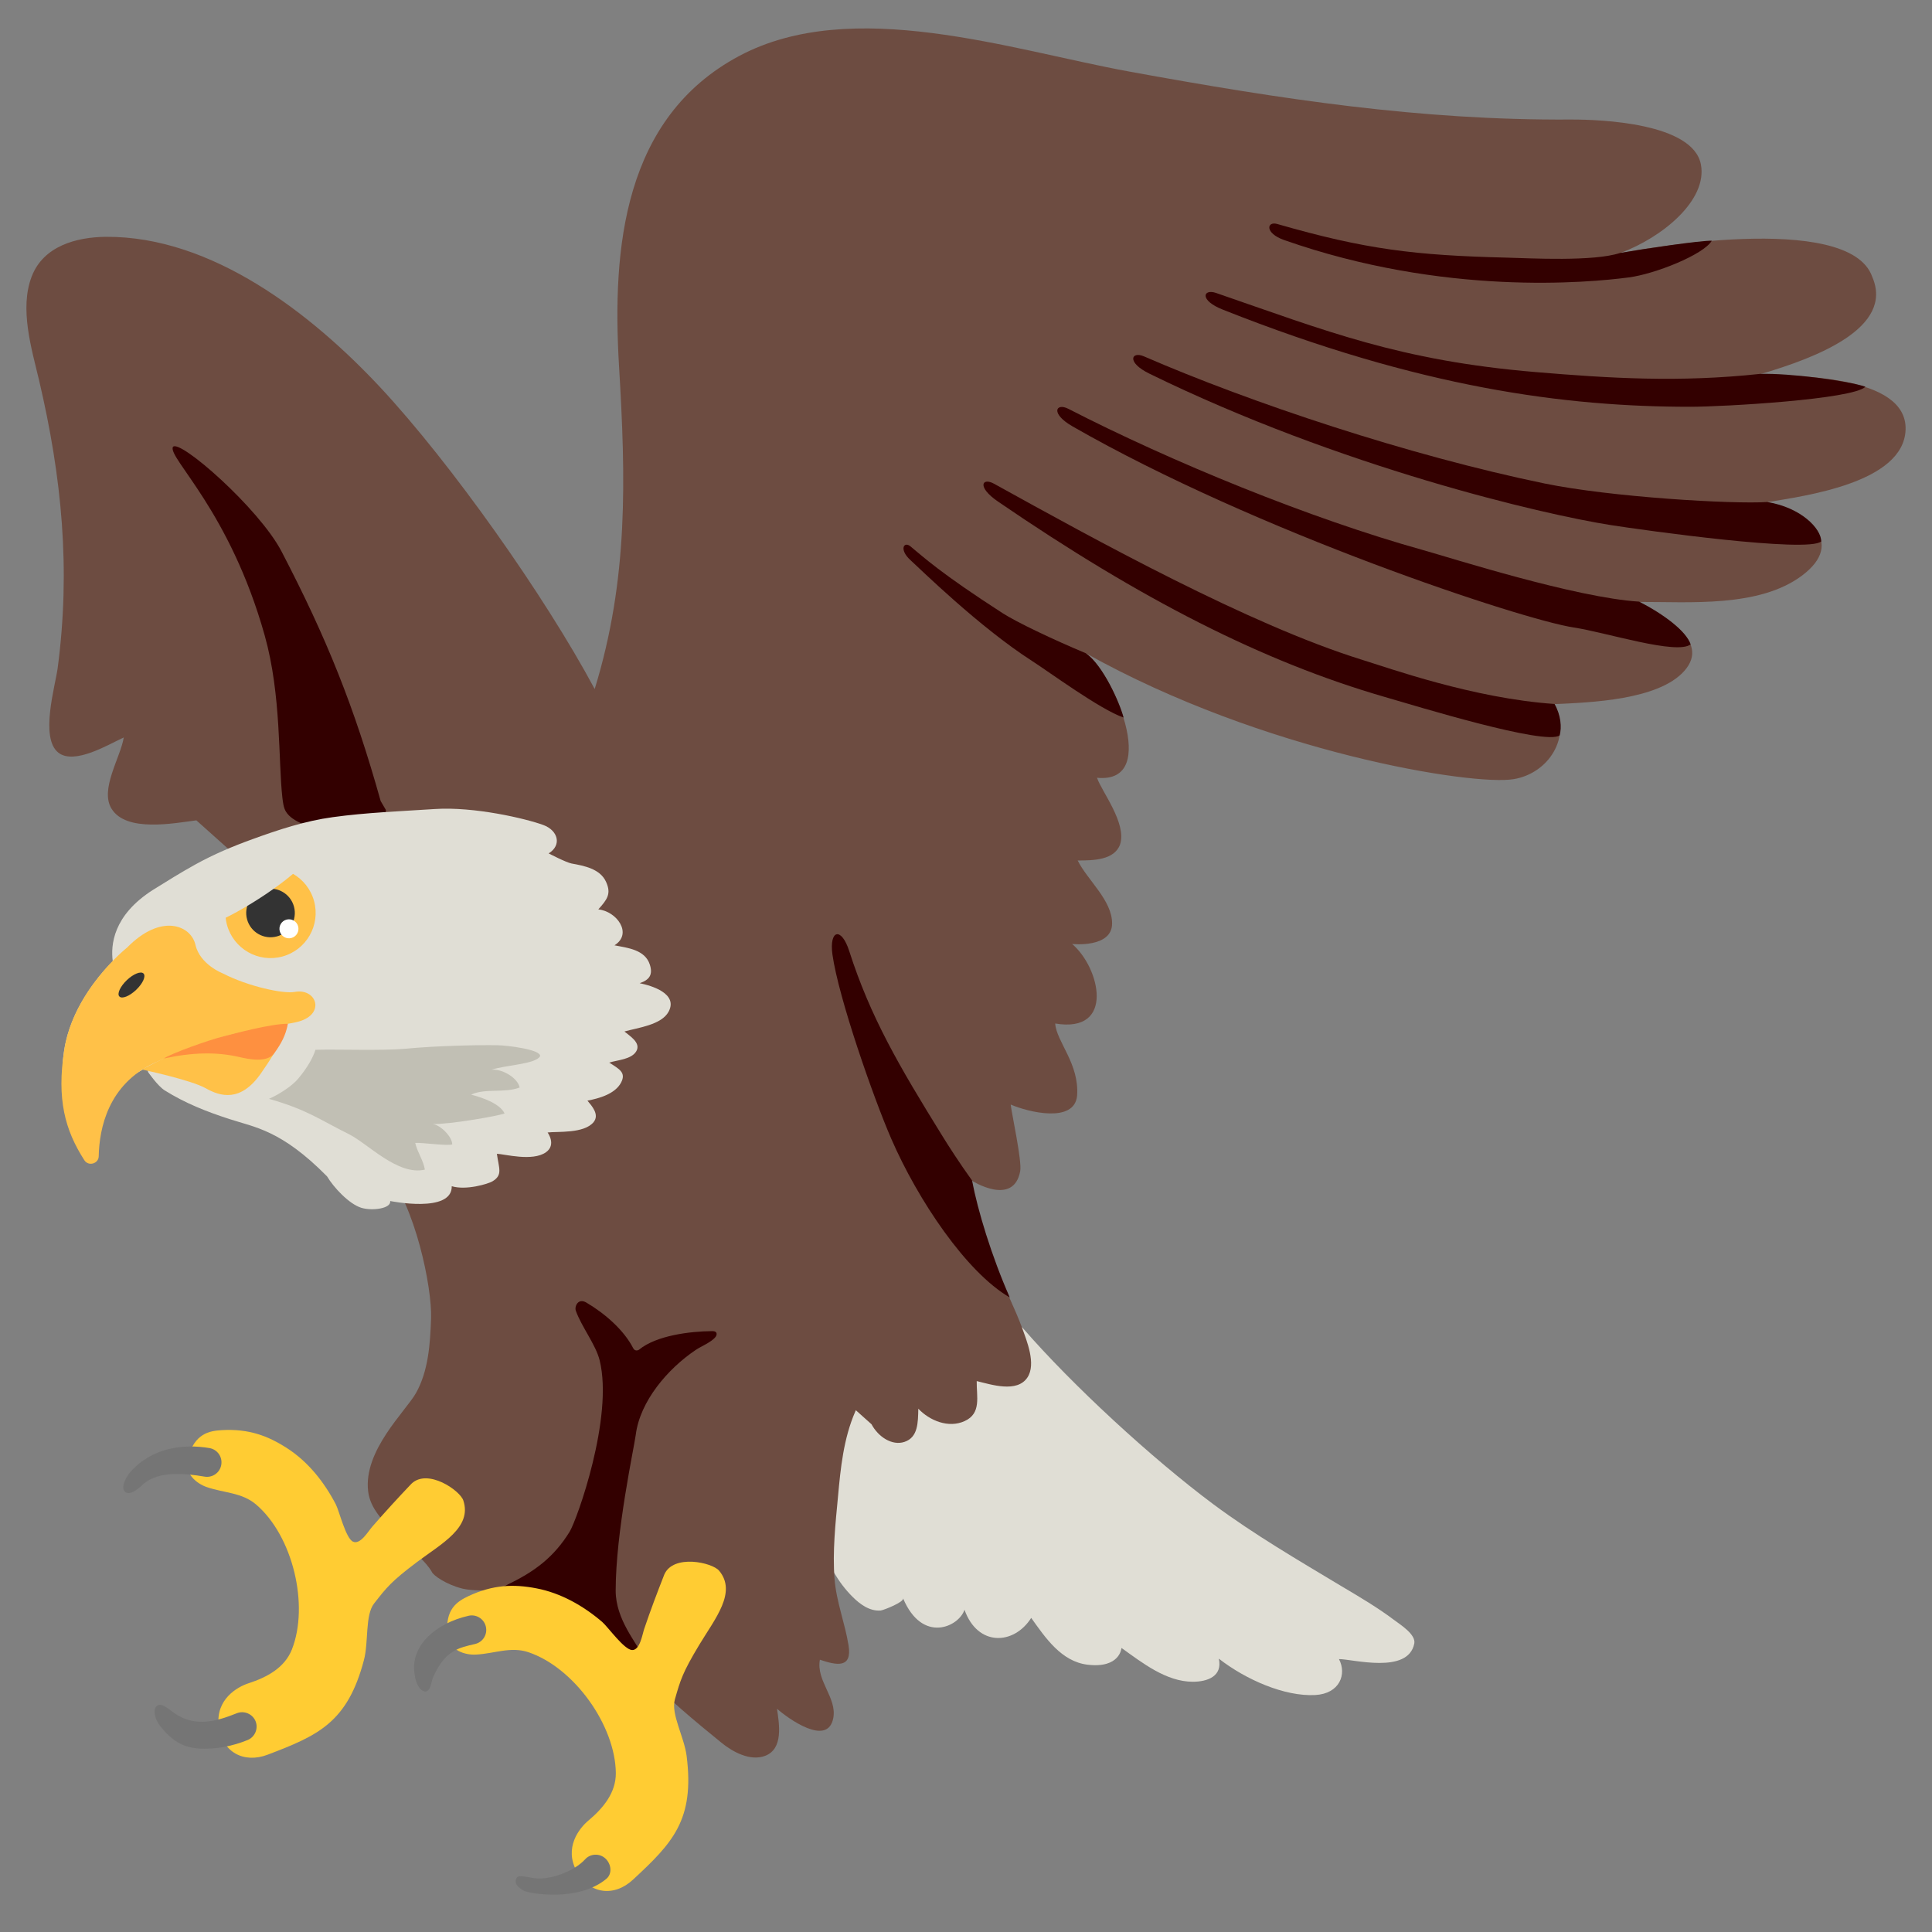 <svg width="128" height="128" style="enable-background:new 0 0 128 128;" xmlns="http://www.w3.org/2000/svg" xmlns:xlink="http://www.w3.org/1999/xlink">
  <rect width="100%" height="100%" fill="#808080" stroke="none"/>
  <g id="Layer_2" style="display:none;">
    <path d=" M71.52,44.35c-6.36-3.15-15.04-9.52-16.33-11.23" style="display:inline;fill:none;stroke:#330000;stroke-width:1.812;stroke-linecap:round;stroke-linejoin:round;stroke-miterlimit:10;"/>
    <path d=" M100.93,47.54c-15.84-1.92-37.94-15.19-39.85-16.57" style="display:inline;fill:none;stroke:#330000;stroke-width:1.812;stroke-linecap:round;stroke-linejoin:round;stroke-miterlimit:10;"/>
    <path d=" M106.25,41.12C86.91,39.26,66.33,28.38,65.9,27.88" style="display:inline;fill:none;stroke:#330000;stroke-width:1.812;stroke-linecap:round;stroke-linejoin:round;stroke-miterlimit:10;"/>
    <path d=" M114.28,34.86c-15.82-0.36-42.16-9.41-43.57-10.08" style="display:inline;fill:none;stroke:#330000;stroke-width:1.812;stroke-linecap:round;stroke-linejoin:round;stroke-miterlimit:10;"/>
    <path d=" M113.84,26.83c-12.91,1.05-38.1-5.93-38.94-6.04" style="display:inline;fill:none;stroke:#330000;stroke-width:1.812;stroke-linecap:round;stroke-linejoin:round;stroke-miterlimit:10;"/>
    <path d=" M105.04,19.23c-9.5,1-26.01-3.26-27.3-3.53" style="display:inline;fill:none;stroke:#330000;stroke-width:1.812;stroke-linecap:round;stroke-linejoin:round;stroke-miterlimit:10;"/>
  </g>
  <g id="图层_1">
    <path d="M67.73,87.95c3.32,3.83,8.58,8.67,12.67,11.72c2.71,2.01,5.63,3.71,8.51,5.44 c1.18,0.7,2.37,1.4,3.47,2.23c0.4,0.3,1.44,0.95,1.32,1.55c-0.41,2.06-4.11,1.02-4.99,1.03c0.53,1,0.05,2.29-1.57,2.38 c-2.02,0.11-4.59-1.01-6.39-2.41c0.26,1.18-0.77,1.53-1.72,1.53c-1.76,0-3.33-1.24-4.73-2.24c0,0-0.08,1.37-2.25,1.11 c-1.74-0.21-2.8-1.8-3.73-3.1c-1.15,1.81-3.55,1.91-4.42-0.54c-0.36,1.12-2.79,2.28-4.07-0.76c0.1,0.24-1.29,0.79-1.48,0.81 c-0.74,0.06-1.38-0.42-1.88-0.92c-1.87-1.87-2.66-4.81-2.94-7.36c-0.18-1.7-0.21-3.5-0.04-5.21c0.23-2.37,0.85-5.33,2.39-7.25" style="fill:#E0DED5;"/>
    <path d="M13.01,54.35c-1.49,0.19-4.65,0.81-5.62-0.77c-0.79-1.28,0.59-3.38,0.81-4.72 c-0.98,0.44-3.27,1.85-4.34,1c-1.22-0.98-0.21-4.37-0.04-5.59C4.69,37.69,4.1,31.64,2.59,25.2c-0.5-2.11-1.31-4.75-0.49-6.88 c0.77-2.01,2.94-2.61,4.91-2.63c7.04-0.05,13.63,5.1,18.19,9.98c4.68,5.02,10.89,13.8,14.2,19.98c2.24-7.28,2.06-13.92,1.61-21.44 c-0.46-7.78,0.3-16.41,7.96-20.5c7.48-3.99,17.97-0.41,25.84,1.03c10.14,1.85,19.33,3.24,29.23,3.18c2.02-0.01,8.13,0.23,8.65,2.98 c0.44,2.35-2.51,4.81-5.35,5.87c0.93-0.18,15.16-2.84,16.7,1.57c1.47,3.38-3.69,5.36-7.42,6.45c2.25,0.14,9.74,0.02,9.63,3.67 c-0.11,3.54-6.72,4.4-9.16,4.81c2.52,0.57,5.3,2.62,2.29,4.87c-2.84,2.12-7.43,1.73-10.78,1.74c1.52,0.93,4.77,2.54,3,4.56 c-1.71,1.95-6.26,2.1-8.61,2.21c1.14,2.19-0.38,4.58-2.7,4.97c-2.7,0.46-16.56-1.75-28.35-8.34c1.62,1.01,5.08,8.67,0.74,8.25 c0.31,0.92,1.98,3.01,1.53,4.41c-0.37,1.04-1.75,1.07-2.81,1.07c0.65,1.31,2.28,2.63,2.28,4.17c0,1.65-2.65,1.36-2.65,1.36 c1.85,1.57,2.87,5.94-1.12,5.27c0.08,1.21,1.61,2.66,1.45,4.79c-0.18,1.83-3.21,1.09-4.4,0.58c0.08,0.67,0.76,3.76,0.63,4.42 c-0.45,2.37-3.21,0.62-3.21,0.62c0.85,4.94,2.4,7.22,3.33,9.74c0.32,0.88,0.95,2.41,0.36,3.3c-0.69,1.04-2.4,0.47-3.36,0.24 c-0.02,1.01,0.33,2.14-0.8,2.65c-1.07,0.49-2.32-0.03-3.07-0.82c-0.02,0.91-0.01,1.9-0.92,2.2c-0.82,0.27-1.74-0.34-2.18-1.17" style="fill:#6D4C41;"/>
    <g>
      <path d=" M44.44,87.8c-2.34,1.84-4.09,6.63-4.51,10.18c-0.2,1.69-0.24,5.35,0.04,7.04" style="fill:none;stroke:#330000;stroke-width:1.812;stroke-linecap:round;stroke-linejoin:round;stroke-miterlimit:10;"/>
      <path d=" M38.76,86.84c1.37,1.75,2.18,3.83,1.89,7.3" style="fill:none;stroke:#330000;stroke-width:1.812;stroke-linecap:round;stroke-linejoin:round;stroke-miterlimit:10;"/>
      <path d=" M40.06,97.01c-0.26,2.39-1.32,4.25-2.56,5.84c-1.11,1.43-2.64,2.18-4.34,2.54" style="fill:none;stroke:#330000;stroke-width:1.812;stroke-linecap:round;stroke-linejoin:round;stroke-miterlimit:10;"/>
    </g>
    <path d="M27.09,64.9c-1.8-0.04-4.06,1.34-4.44,3.21c-0.29,1.43,0.18,3.13,0.54,4.49 c0.42,1.58,1.24,3.62,2.32,4.89c2.01,2.37,3.12,7.82,3.05,9.86c-0.06,1.66-0.17,3.48-1.01,4.96c-0.71,1.23-3.48,3.8-3.16,6.49 c0.14,1.18,1.05,2.04,1.86,2.84c0.53,0.52,1.06,1.05,1.6,1.57c0.26,0.26,0.58,0.61,0.76,0.93c0.08,0.23,0.97,0.85,2.03,1.11 c0.65,0.16,1.8,0.12,2.5,0.12c1.32,0.19,2.77,0.3,3.99,0.9c0.83,0.41,1.59,1,2.34,1.53c0.78,0.55,1.44,1.16,2.03,1.9 c0.34,0.43,0.64,0.83,1.09,1.15c1.63,1.66,3.42,3.16,5.22,4.62c0.74,0.6,1.89,1.23,2.88,0.86c1.23-0.47,0.93-2.11,0.79-3.12 c0.7,0.62,3.37,2.57,3.73,0.6c0.24-1.34-1.15-2.46-0.89-3.85c1.12,0.38,2.14,0.58,1.9-0.94c-0.24-1.5-0.81-2.89-0.93-4.42 c-0.14-1.8,0.06-3.65,0.23-5.45c0.17-1.89,0.37-3.84,1.13-5.6c0.56-1.3,1.46-2.36,2.39-3.41" style="fill:#6D4C41;"/>
    <path d="M27.25,98.31c-0.95,1-1.68,1.8-2.59,2.84c-0.27,0.31-0.79,1.21-1.27,0.99 c-0.48-0.21-0.91-2.02-1.14-2.47c-0.76-1.46-1.82-2.81-3.21-3.71c-1.29-0.84-2.57-1.31-4.34-1.21c-0.84,0.05-1.79,0.21-2.26,1.85 c-0.29,1.02,0.61,1.7,1.25,1.92c1.15,0.4,2.33,0.35,3.28,1.16c2.44,2.09,3.52,6.67,2.37,9.6c-0.48,1.21-1.64,1.84-2.87,2.24 c-0.75,0.24-2.19,1.07-1.98,2.82c0.21,1.74,1.66,2.52,3.25,1.91c3.34-1.27,5.28-2.13,6.37-6.26c0.32-1.22,0.07-2.97,0.67-3.75 c0.83-1.06,1.13-1.46,2.86-2.76c1.63-1.22,3.64-2.28,3.06-4.06C30.5,98.76,28.33,97.25,27.25,98.31z" style="fill:#FFCC33;"/>
    <path d="M25.22,53.07c-1.75-6.25-3.57-10.78-6.57-16.54c-1.49-2.86-6.82-7.53-7.2-6.91 c-0.3,0.75,3.78,4.25,6.09,12.49c1.11,3.96,0.89,8.31,1.17,10.75c0.04,0.31,0.07,0.62,0.22,0.89c0.23,0.4,0.67,0.63,1.08,0.83 c1,0.49,2.04,0.99,3.15,0.96c1.11-0.03,2.29-0.77,2.41-1.87" style="fill:#330000;"/>
    <g>
      <g>
        <path d="M42.38,65.14c0.65-0.22,0.89-0.57,0.67-1.24c-0.32-0.98-1.46-1.1-2.34-1.27 c1.23-0.77,0.15-2.26-1.07-2.38c0.58-0.65,0.88-1.03,0.51-1.83c-0.39-0.86-1.45-1.06-2.28-1.21c-0.37-0.07-1.52-0.67-1.52-0.67 c0.89-0.55,0.62-1.52-0.35-1.88c-1.17-0.43-4.59-1.23-7.19-1.06c-2.25,0.15-4.54,0.23-6.77,0.54c-1.83,0.25-3.59,0.83-5.32,1.46 c-1.3,0.47-2.56,1-3.77,1.67c-0.96,0.53-1.89,1.11-2.82,1.69c-2.65,1.69-2.8,3.66-2.66,4.72c-1.1,1.13-2.81,3.25-3.22,5.92 c-0.6,3.99,1.36,3.5,5.46,1.12l0.11,0.32c0,0,0.63,0.91,1.09,1.2c1.36,0.85,2.75,1.4,4.29,1.9c1.68,0.55,3.43,0.72,6.47,3.8 c0.42,0.71,1.45,1.83,2.27,2.08c0.72,0.22,1.99,0.05,1.91-0.45c0,0,4.11,0.84,4.08-0.98c0.96,0.29,2.42-0.16,2.69-0.32 c0.71-0.42,0.43-0.86,0.3-1.83c0.5,0.02,2.37,0.53,3.25-0.1c0.71-0.5,0.11-1.31,0.11-1.31c0.63-0.08,2.42,0.09,3.05-0.69 c0.4-0.5-0.12-1.07-0.41-1.42c0.78-0.15,1.83-0.44,2.23-1.2c0.34-0.66-0.11-0.89-0.79-1.32c0.54-0.17,1.49-0.21,1.8-0.76 c0.32-0.56-0.45-1.01-0.79-1.3c0.87-0.25,2.46-0.43,2.93-1.32C44.93,65.83,43.18,65.3,42.38,65.14z" style="fill:#E0DED5;"/>
        <path d="M14.76,64.49c0,0-1.51-0.58-1.81-1.89c-0.3-1.31-2.29-2.11-4.53,0.18c0,0-3.57,2.82-4.17,6.81 c-0.49,3.22,0.04,5.26,1.34,7.28c0.27,0.42,0.94,0.23,0.95-0.26c0.04-1.87,0.63-4.76,3.69-6.19c4.89-2.29,7.31-2.26,9.36-2.69 c2.05-0.44,1.42-2.3-0.08-2.01C18.78,65.85,16.47,65.37,14.76,64.49z" style="fill:#FFC148;"/>
        <path d="M9.41,70.86c0,0,3.25,0.69,4.22,1.24c0.97,0.55,2.32,0.94,3.66-0.99c1.35-1.93,1.63-2.78,1.78-3.3 C19.08,67.82,14.25,68.17,9.41,70.86z" style="fill:#FFC148;"/>
        <path d="M10.85,70.13c1.88-0.41,3.49-0.45,5-0.1c0.69,0.16,1.85,0.39,2.32-0.25 c0.45-0.62,0.77-1.2,0.9-1.95c-1.08-0.02-3.59,0.66-4.26,0.83C13.8,68.91,11.35,69.79,10.85,70.13" style="fill:#FE9040;"/>
        <path d="M7.91,66.02C8.08,66.2,8.58,66,9.02,65.58s0.66-0.9,0.49-1.08c-0.17-0.18-0.67,0.02-1.11,0.44 C7.96,65.36,7.74,65.85,7.91,66.02z" style="fill:#333333;"/>
        <path d="M17.82,72.8c2.54,0.73,3.23,1.31,5.33,2.36c1.24,0.63,3.22,2.75,5,2.33 c-0.11-0.64-0.5-1.15-0.64-1.77c0.42-0.03,2.12,0.21,2.45,0.1c0.01-0.5-0.78-1.29-1.29-1.35c1.11,0.03,4.31-0.53,4.76-0.7 c-0.32-0.68-1.54-1.07-2.22-1.25c0.97-0.44,2.19-0.08,3.22-0.47c-0.15-0.7-1.28-1.28-1.89-1.17c0.93-0.32,2.94-0.37,3.24-0.9 c0.1-0.44-2.15-0.72-2.8-0.73c-1.2-0.03-4.19,0.04-6.1,0.23c-1.51,0.14-4.47,0.03-5.98,0.07c-0.14,0.46-0.5,1.15-1.14,1.91 C19.35,71.96,18.43,72.54,17.82,72.8" style="fill:#C1BFB4;"/>
      </g>
      <g>
        <g>
          <ellipse cx="17.91" cy="60.48" rx="2.99" ry="2.99" style="fill:#FFC148;" transform="matrix(0.965 -0.263 0.263 0.965 -15.267 6.833)"/>
          <ellipse cx="17.91" cy="60.48" rx="1.61" ry="1.61" style="fill:#333333;" transform="matrix(0.965 -0.263 0.263 0.965 -15.267 6.833)"/>
          <ellipse cx="19.13" cy="61.53" rx="0.63" ry="0.63" style="fill:#FFFFFF;" transform="matrix(0.965 -0.263 0.263 0.965 -15.499 7.19)"/>
        </g>
        <path d="M14.06,61.2c1.89-0.72,5.46-3.05,6.42-4.39c0,0-2.14-0.75-4.18,0.25 C13.82,58.27,14.06,61.2,14.06,61.2z" style="fill:#E0DED5;"/>
      </g>
    </g>
    <path d="M66.9,85.96c-1.22-2.77-2.12-5.76-2.5-7.75c0,0,0,0,0,0c-0.84-1.17-1.58-2.32-1.96-2.94 c-2.88-4.65-4.77-7.88-6.18-12.27c-0.52-1.61-1.33-1.4-1.11,0.23c0.4,2.87,2.71,9.48,3.9,12.22C60.81,79.5,64.02,84.29,66.9,85.96 L66.9,85.96z" style="fill:#330000;"/>
    <path d="M107.33,16.76c-1.73,0.58-5.98,0.35-7.47,0.31c-6.11-0.15-9.37-0.54-15.24-2.23 c-0.69-0.2-0.85,0.6,0.45,1.06c10.6,3.73,20.17,2.83,22.84,2.48c1.71-0.22,4.95-1.5,5.5-2.43C112.7,15.92,108.9,16.49,107.33,16.76 " style="fill:#330000;"/>
    <path d="M71.94,43.28c-2.2-0.92-4.59-2.06-5.52-2.66c-4.14-2.67-5.22-3.7-6.11-4.43 c-0.42-0.34-0.76,0.21,0,0.91c0.65,0.59,4.56,4.44,8.08,6.7c1.08,0.69,4.5,3.21,6.05,3.74C74.18,46.55,73.09,44.09,71.94,43.28" style="fill:#330000;"/>
    <path d="M116.62,24.77c-5.37,0.58-10.01,0.29-14.89-0.12c-9.04-0.76-13.87-2.73-21.16-5.24 c-0.86-0.3-1.15,0.48,0.46,1.11c13.08,5.19,22.7,6.43,30.95,6.43c2.2,0,10.81-0.49,11.61-1.33 C122.37,25.22,118.64,24.72,116.62,24.77z" style="fill:#330000;"/>
    <path d="M117.09,33.26c-2.28,0.15-10.36-0.32-14.77-1.23c-9.01-1.86-19.46-5.35-26.53-8.42 c-0.83-0.36-1.19,0.39,0.37,1.15c12.64,6.19,26.04,9.32,30.57,10.03c2.17,0.34,13.06,1.86,13.93,1.08 C120.66,35.02,119.33,33.63,117.09,33.26z" style="fill:#330000;"/>
    <path d="M108.6,39.86c-4.22-0.26-12.47-2.9-14.3-3.41c-7.53-2.1-16.68-5.85-23.53-9.37 c-0.81-0.41-1.21,0.31,0.29,1.17c12.2,7,29.79,12.8,33.19,13.32c2.17,0.33,6.84,1.84,7.76,1.12 C111.71,41.81,110.24,40.7,108.6,39.86z" style="fill:#330000;"/>
    <path d="M102.99,46.64c-5.38-0.37-10.97-2.38-12.79-2.94c-7.47-2.33-17.6-7.92-24.34-11.65 c-0.79-0.44-1.17,0.2,0.26,1.18c9.47,6.48,17.55,10.61,25.64,12.95c2.11,0.61,10.64,3.23,11.57,2.54 C103.48,48.19,103.41,47.37,102.99,46.64z" style="fill:#330000;"/>
    <path d="M32.37,105.39c0.78,0.19,0.57-0.08,1.3-0.43c1.77-0.85,3.04-1.81,4.07-3.48 c0.48-0.78,2.92-7.58,1.99-11.35c-0.26-1.05-1.2-2.22-1.58-3.29c-0.1-0.27,0.14-0.87,0.7-0.54c1.22,0.72,2.48,1.81,3.1,3.02 c0.11,0.21,0.31,0.16,0.4,0.09c1.14-0.93,3.36-1.21,4.85-1.22c0.36,0,0.3,0.26,0.21,0.38c-0.28,0.36-0.97,0.63-1.32,0.87 c-1.86,1.25-3.69,3.4-3.97,5.62c-0.1,0.8-1.33,6.43-1.33,10.32c0,1.94,1.41,3.46,1.73,4.25c0.57,1.42,1.51,2.27,2.08,3.7 c-1.41-1.34-3.13-2.3-4.8-3.31c-1.91-1.16-3.77-2.4-5.57-3.73c-0.34-0.25-0.68-0.5-1.07-0.65 C32.71,105.47,32.86,105.4,32.37,105.39z" style="fill:#330000;"/>
    <path d="M44.01,104.32c-0.5,1.28-0.89,2.3-1.33,3.6c-0.13,0.39-0.28,1.41-0.8,1.4 c-0.53-0.02-1.6-1.53-1.98-1.86c-1.25-1.07-2.74-1.92-4.37-2.23c-1.51-0.29-2.87-0.24-4.48,0.51c-0.76,0.36-1.58,0.86-1.4,2.57 c0.11,1.06,1.2,1.35,1.88,1.31c1.22-0.06,2.29-0.55,3.47-0.16c3.04,1.02,5.77,4.86,5.8,8.01c0.01,1.3-0.83,2.32-1.82,3.15 c-0.61,0.51-1.63,1.81-0.77,3.36c0.85,1.53,2.49,1.71,3.73,0.55c2.62-2.43,4.09-3.95,3.55-8.2c-0.16-1.25-1.05-2.78-0.78-3.73 c0.37-1.29,0.5-1.77,1.62-3.63c1.05-1.74,2.51-3.48,1.31-4.91C47.19,103.52,44.61,102.94,44.01,104.32z" style="fill:#FFCC33;"/>
    <path d="M8.37,98.89c-0.44-0.2-0.08-0.97,0.27-1.37c1.45-1.64,3.56-1.87,5.24-1.58 c0.52,0.09,0.87,0.58,0.78,1.11c-0.09,0.52-0.58,0.87-1.11,0.78c-1.29-0.22-3.02-0.38-4.01,0.46C9.26,98.53,8.74,99.05,8.37,98.89 z" style="fill:#757575;"/>
    <path d="M13.28,115.85c-1.21-0.06-1.9-0.55-2.66-1.48c-0.33-0.41-0.48-1-0.3-1.27 c0.29-0.44,0.91,0.19,1.29,0.44c1.32,0.88,2.68,0.53,4.07-0.03c0.49-0.2,1.05,0.04,1.25,0.52c0.2,0.49-0.04,1.05-0.52,1.25 C15.43,115.68,14.33,115.9,13.28,115.85z" style="fill:#757575;"/>
    <path d="M28.2,112.07c-0.27,0-0.68-0.34-0.76-1.4c-0.13-1.72,1.46-3.13,3.6-3.62 c0.51-0.12,1.03,0.2,1.15,0.72s-0.2,1.03-0.72,1.15c-1.07,0.25-1.98,0.41-2.77,2.19C28.54,111.47,28.57,111.98,28.2,112.07z" style="fill:#757575;"/>
    <path d="M34.73,125.28c-0.47-0.24-0.7-0.56-0.49-0.88c0.13-0.21,0.71-0.02,1.2,0.04 c0.96,0.12,2.56-0.42,3.32-1.25c0.35-0.39,0.96-0.42,1.35-0.06c0.39,0.36,0.47,1.01,0.06,1.35 C38.29,126.04,35.06,125.44,34.73,125.28z" style="fill:#757575;"/>
  </g>
</svg>